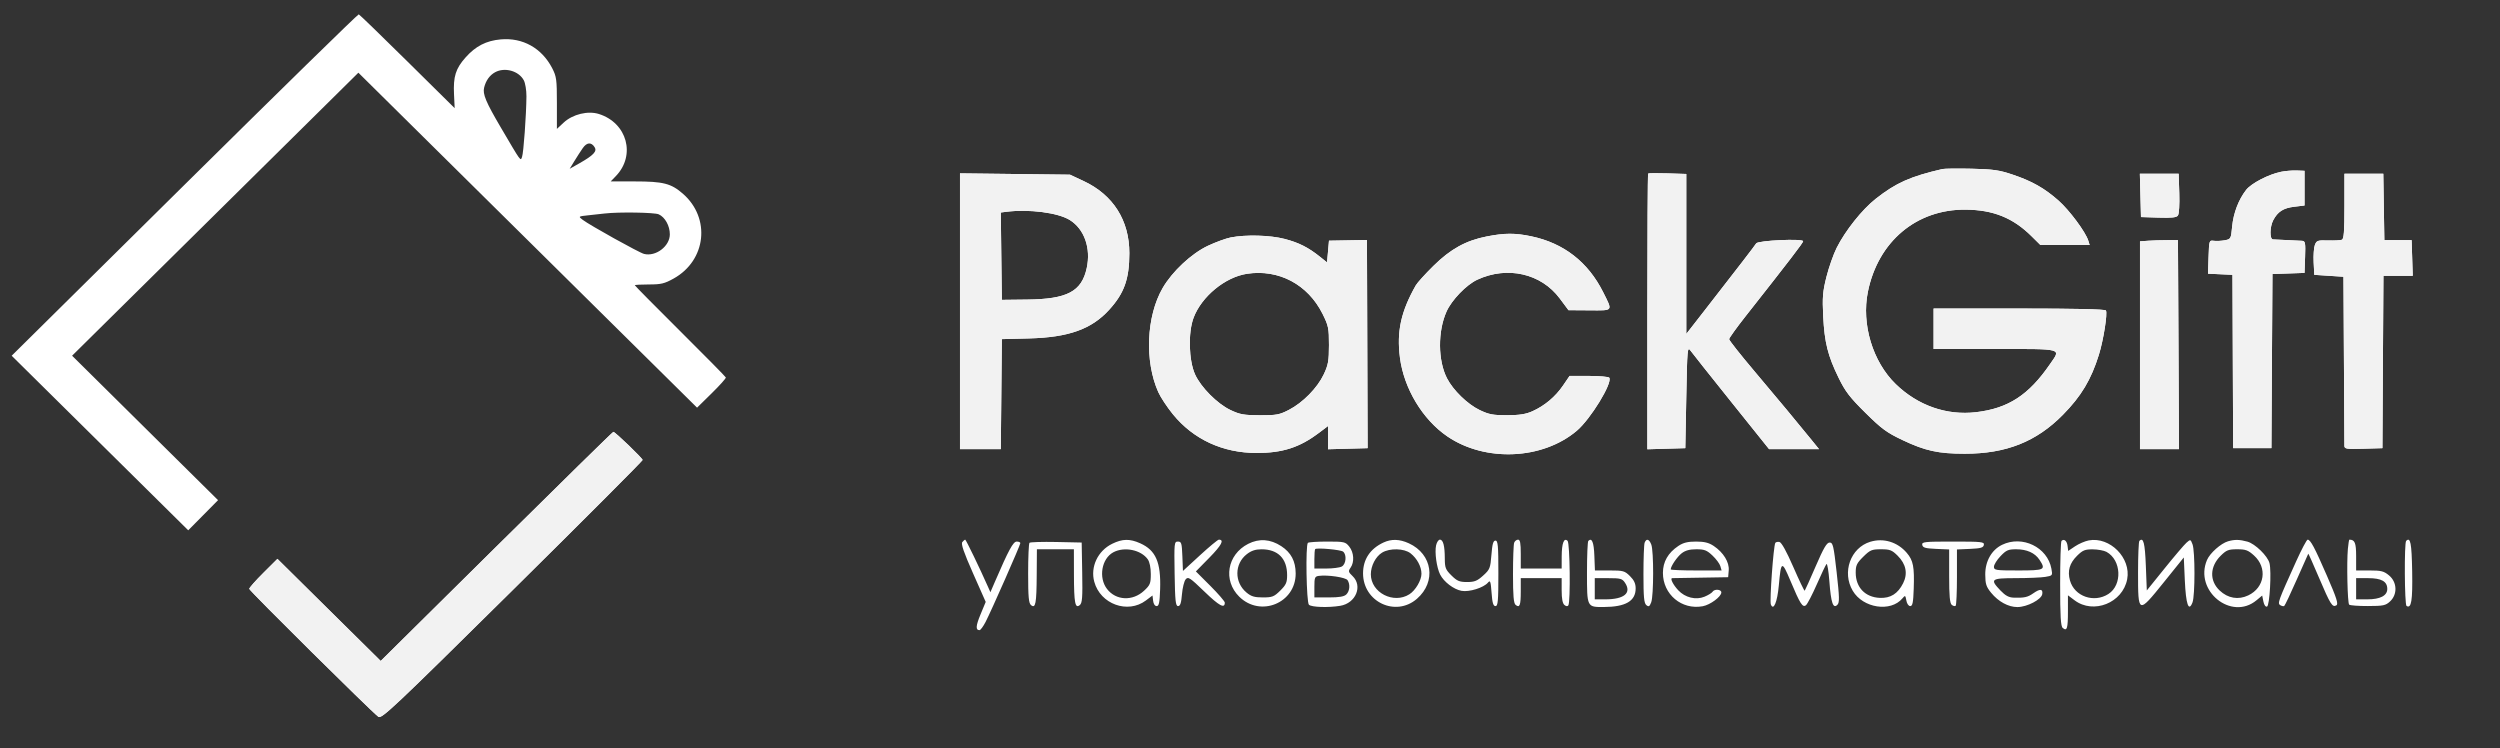 <svg width="137" height="41" viewBox="0 0 137 41" fill="none" xmlns="http://www.w3.org/2000/svg">
<rect x="0" y="0" width="137" height="41" fill="#333333" stroke="none"/>
<g clip-path="url(#clip0_3012_231851)">
<path fill-rule="evenodd" clip-rule="evenodd" d="M10.11 10.127L0.64 19.494L5.478 24.278L10.315 29.061L11.132 28.235L11.949 27.409L7.95 23.451L3.951 19.493L11.795 11.739L19.639 3.984L28.919 13.162L38.199 22.34L39.001 21.552C39.442 21.119 39.791 20.729 39.776 20.685C39.761 20.642 38.632 19.497 37.268 18.141C35.903 16.784 34.787 15.655 34.787 15.631C34.787 15.608 35.135 15.588 35.56 15.588C36.228 15.588 36.414 15.544 36.921 15.261C38.705 14.266 38.955 11.95 37.423 10.616C36.774 10.051 36.346 9.942 34.781 9.942H33.466L33.747 9.652C34.851 8.512 34.37 6.738 32.824 6.248C32.22 6.056 31.381 6.26 30.891 6.717L30.518 7.064V5.65C30.518 4.363 30.495 4.191 30.261 3.738C29.69 2.635 28.645 2.05 27.437 2.159C26.645 2.23 26.066 2.527 25.516 3.145C24.97 3.758 24.833 4.194 24.88 5.167L24.916 5.927L22.328 3.37C20.905 1.963 19.704 0.801 19.66 0.786C19.616 0.772 15.319 4.975 10.11 10.127ZM27.13 3.96C26.832 4.124 26.625 4.415 26.53 4.801C26.443 5.155 26.625 5.59 27.445 6.987C28.58 8.918 28.52 8.835 28.608 8.598C28.691 8.377 28.84 6.317 28.849 5.278C28.851 4.947 28.786 4.551 28.703 4.398C28.424 3.883 27.659 3.67 27.13 3.96ZM31.936 8.116C31.822 8.279 31.615 8.6 31.474 8.831L31.218 9.25L31.749 8.95C32.522 8.512 32.73 8.293 32.586 8.067C32.402 7.777 32.159 7.795 31.936 8.116ZM106.441 9.264C104.683 9.671 103.893 10.024 102.787 10.897C102.04 11.488 101.127 12.633 100.649 13.583C100.474 13.931 100.223 14.644 100.091 15.166C99.886 15.978 99.86 16.292 99.911 17.33C99.982 18.767 100.165 19.497 100.757 20.707C101.121 21.453 101.369 21.776 102.225 22.622C103.113 23.5 103.391 23.704 104.26 24.117C105.497 24.705 106.221 24.864 107.668 24.864C109.939 24.864 111.593 24.207 113.05 22.728C114.052 21.71 114.595 20.804 115.019 19.441C115.268 18.642 115.502 17.17 115.405 17.015C115.361 16.945 113.698 16.908 110.649 16.908H105.96V18.016V19.124H109.322C113.121 19.124 112.944 19.076 112.343 19.949C111.175 21.65 110.054 22.38 108.289 22.588C106.679 22.779 105.1 22.226 103.886 21.048C102.622 19.822 102.001 17.762 102.36 15.992C102.919 13.231 105.025 11.462 107.721 11.488C109.229 11.502 110.309 11.937 111.322 12.939L111.813 13.425H113.162H114.511L114.438 13.187C114.292 12.715 113.404 11.519 112.81 10.994C112.038 10.312 111.356 9.926 110.282 9.565C109.559 9.321 109.217 9.273 108.041 9.246C107.278 9.229 106.558 9.237 106.441 9.264ZM125.004 9.414C124.319 9.552 123.364 10.049 123.084 10.412C122.669 10.95 122.391 11.682 122.321 12.417C122.258 13.09 122.249 13.106 121.912 13.168C121.723 13.203 121.454 13.216 121.314 13.196C121.065 13.162 121.059 13.179 121.029 14.079L120.998 14.998L121.669 15.029L122.34 15.061L122.358 19.81L122.376 24.559H123.425H124.474L124.502 19.788L124.53 15.017L125.409 14.986L126.288 14.955L126.319 14.084C126.347 13.311 126.329 13.212 126.159 13.198C126.054 13.189 125.68 13.17 125.328 13.157C124.976 13.143 124.628 13.127 124.554 13.12C124.373 13.104 124.383 12.432 124.57 12.074C124.818 11.6 125.124 11.402 125.722 11.33L126.288 11.261V10.311V9.361L125.861 9.344C125.627 9.335 125.241 9.366 125.004 9.414ZM90.319 9.511C90.294 9.535 90.275 12.945 90.275 17.087V24.62L91.315 24.59L92.355 24.559L92.409 21.762C92.459 19.107 92.471 18.978 92.641 19.216C92.74 19.354 93.748 20.624 94.882 22.038L96.944 24.611L98.313 24.611L99.682 24.612L99.22 24.043C98.441 23.083 97.538 21.998 96.117 20.312C95.368 19.425 94.756 18.649 94.756 18.587C94.756 18.526 95.156 17.968 95.644 17.349C98.059 14.284 98.811 13.304 98.811 13.22C98.811 13.063 96.339 13.176 96.24 13.337C96.154 13.477 95.262 14.636 93.396 17.032L92.409 18.299V13.917V9.534L91.385 9.501C90.823 9.482 90.343 9.487 90.319 9.511ZM52.607 17.056V24.612H53.726H54.844L54.873 21.598L54.901 18.584L56.395 18.545C58.559 18.489 59.818 18.038 60.784 16.975C61.61 16.067 61.887 15.29 61.889 13.877C61.892 12.081 61.003 10.679 59.383 9.922L58.636 9.573L55.621 9.536L52.607 9.5V17.056ZM117.295 10.707L117.325 11.895L118.283 11.925C119.005 11.948 119.269 11.92 119.35 11.81C119.413 11.726 119.445 11.209 119.425 10.592L119.391 9.52H118.328H117.264L117.295 10.707ZM128.476 11.303C128.476 12.7 128.445 13.097 128.332 13.14C128.253 13.17 127.911 13.187 127.573 13.177C127.006 13.162 126.948 13.181 126.855 13.424C126.799 13.569 126.769 13.997 126.788 14.374L126.822 15.061L127.622 15.114L128.422 15.166L128.447 19.704C128.461 22.201 128.473 24.328 128.474 24.431C128.475 24.601 128.578 24.617 129.516 24.59L130.556 24.559L130.584 19.836L130.612 15.114H131.415H132.218L132.188 14.137L132.157 13.161H131.41H130.663L130.634 11.34L130.605 9.52H129.54H128.476V11.303ZM55.139 11.607L54.844 11.645L54.872 14.039L54.901 16.433L56.288 16.417C58.488 16.392 59.274 15.976 59.553 14.69C59.789 13.6 59.423 12.557 58.629 12.059C57.984 11.655 56.391 11.448 55.139 11.607ZM33.133 11.7C32.957 11.72 32.559 11.764 32.248 11.797C31.685 11.858 31.684 11.858 31.928 12.044C32.319 12.342 35.03 13.85 35.294 13.915C35.938 14.076 36.707 13.492 36.707 12.842C36.707 12.375 36.444 11.901 36.098 11.745C35.865 11.64 33.902 11.61 33.133 11.7ZM81.472 12.958C80.329 13.182 79.492 13.645 78.552 14.571C78.102 15.014 77.666 15.496 77.584 15.641C76.772 17.074 76.533 18.164 76.716 19.595C76.933 21.287 77.958 22.991 79.315 23.916C81.395 25.333 84.531 25.195 86.41 23.604C87.16 22.969 88.372 20.992 88.189 20.7C88.155 20.646 87.652 20.602 87.07 20.602H86.012L85.655 21.125C85.238 21.739 84.651 22.232 83.979 22.535C83.618 22.698 83.273 22.752 82.592 22.755C81.817 22.757 81.597 22.715 81.084 22.47C80.419 22.151 79.635 21.388 79.296 20.731C78.796 19.762 78.784 18.158 79.27 17.073C79.553 16.438 80.358 15.605 80.955 15.328C82.599 14.563 84.452 14.984 85.473 16.354L85.953 16.998L87.107 17.006C88.426 17.014 88.383 17.071 87.856 16.017C87.027 14.359 85.693 13.322 83.907 12.948C83.024 12.763 82.454 12.765 81.472 12.958ZM67.445 13.012C67.184 13.063 66.622 13.268 66.195 13.469C65.294 13.892 64.237 14.878 63.712 15.787C62.819 17.33 62.716 19.801 63.474 21.488C63.602 21.773 63.964 22.32 64.277 22.704C65.401 24.08 67.01 24.823 68.866 24.823C70.282 24.823 71.22 24.52 72.278 23.722L72.775 23.347V23.983V24.619L73.86 24.589L74.945 24.559L74.944 24.19C74.943 23.987 74.935 21.42 74.926 18.486L74.909 13.152L73.868 13.171L72.828 13.19L72.775 13.785L72.721 14.38L72.348 14.081C71.698 13.56 71.176 13.296 70.398 13.094C69.595 12.885 68.286 12.849 67.445 13.012ZM117.725 13.193L117.271 13.226V18.919V24.612H118.339H119.407L119.38 18.887L119.352 13.161H118.765C118.443 13.161 117.974 13.175 117.725 13.193ZM68.331 15.004C67.139 15.186 65.853 16.243 65.411 17.405C65.102 18.215 65.142 19.755 65.492 20.523C65.811 21.224 66.708 22.126 67.427 22.468C67.946 22.715 68.162 22.754 69.04 22.757C69.949 22.76 70.113 22.73 70.633 22.461C71.399 22.065 72.192 21.257 72.542 20.516C72.786 19.999 72.826 19.776 72.827 18.911C72.828 17.988 72.799 17.849 72.479 17.205C71.674 15.587 70.073 14.737 68.331 15.004ZM27.211 29.942L20.863 36.221L18.032 33.424L15.203 30.626L14.431 31.395C14.006 31.817 13.659 32.211 13.659 32.269C13.659 32.368 20.32 38.967 20.734 39.279C20.911 39.412 21.546 38.812 28.07 32.362C31.999 28.478 35.214 25.258 35.214 25.206C35.214 25.114 33.716 23.672 33.613 23.666C33.583 23.664 30.702 26.488 27.211 29.942ZM52.735 29.706C52.654 29.802 52.813 30.268 53.32 31.412L54.017 32.985L53.737 33.66C53.471 34.3 53.456 34.533 53.678 34.533C53.732 34.533 53.881 34.331 54.009 34.084C54.323 33.477 55.915 29.869 55.915 29.763C55.915 29.716 55.825 29.678 55.716 29.678C55.522 29.678 55.275 30.134 54.52 31.884L54.274 32.454L54.138 32.148C53.686 31.128 52.934 29.573 52.894 29.573C52.868 29.573 52.796 29.632 52.735 29.706ZM60.948 29.799C60.158 30.186 59.744 31.065 59.966 31.881C60.3 33.109 61.803 33.654 62.794 32.907L63.157 32.633L63.191 32.923C63.211 33.096 63.289 33.214 63.384 33.214C63.512 33.214 63.55 33.027 63.575 32.29C63.624 30.814 63.34 30.157 62.486 29.773C61.914 29.516 61.512 29.523 60.948 29.799ZM65.758 30.43L64.825 31.288L64.794 30.483C64.766 29.761 64.741 29.678 64.551 29.678C64.347 29.678 64.341 29.744 64.369 31.446C64.393 32.934 64.423 33.214 64.558 33.214C64.677 33.214 64.732 33.048 64.771 32.57C64.801 32.216 64.892 31.846 64.974 31.749C65.11 31.587 65.204 31.649 66.01 32.427C66.818 33.207 67.12 33.369 67.119 33.023C67.118 32.954 66.762 32.541 66.326 32.105L65.534 31.314L66.282 30.552C66.947 29.873 67.103 29.573 66.792 29.573C66.737 29.573 66.271 29.959 65.758 30.43ZM68.4 29.803C67.248 30.39 67.008 31.806 67.909 32.697C69.07 33.845 71.012 33.047 71.003 31.424C71 30.752 70.751 30.281 70.213 29.929C69.618 29.54 69.001 29.497 68.4 29.803ZM75.816 29.729C75.083 30.07 74.695 30.654 74.695 31.419C74.695 32.984 76.48 33.828 77.648 32.814C78.723 31.88 78.502 30.365 77.203 29.772C76.695 29.54 76.252 29.527 75.816 29.729ZM78.698 29.884C78.612 30.269 78.73 31.114 78.92 31.486C79.128 31.892 79.662 32.298 80.092 32.378C80.511 32.456 81.307 32.207 81.543 31.924C81.664 31.778 81.692 31.858 81.738 32.484C81.778 33.039 81.83 33.214 81.951 33.214C82.087 33.214 82.111 32.944 82.111 31.419C82.111 29.895 82.087 29.625 81.951 29.625C81.829 29.625 81.777 29.809 81.73 30.406C81.673 31.136 81.644 31.209 81.278 31.54C80.953 31.835 80.805 31.895 80.395 31.895C79.977 31.895 79.847 31.84 79.54 31.536C79.218 31.218 79.177 31.113 79.175 30.612C79.174 29.909 79.086 29.573 78.906 29.573C78.83 29.573 78.736 29.713 78.698 29.884ZM82.977 29.739C82.941 29.831 82.912 30.609 82.912 31.468C82.912 32.646 82.947 33.059 83.055 33.147C83.28 33.332 83.338 33.179 83.338 32.404V31.683H84.459H85.579V32.356C85.579 32.807 85.629 33.07 85.73 33.153C85.827 33.233 85.904 33.239 85.946 33.172C86.07 32.974 86.031 29.766 85.904 29.64C85.706 29.444 85.583 29.77 85.581 30.496L85.579 31.156H84.459H83.338V30.364C83.338 29.758 83.304 29.573 83.19 29.573C83.108 29.573 83.012 29.648 82.977 29.739ZM87.04 29.641C86.999 29.681 86.967 30.464 86.967 31.381C86.967 33.284 86.959 33.269 87.893 33.264C89.087 33.258 89.634 32.937 89.634 32.244C89.634 31.98 89.547 31.792 89.322 31.57C89.033 31.283 88.953 31.261 88.206 31.261H87.402L87.371 30.452C87.343 29.712 87.235 29.448 87.04 29.641ZM90.126 29.739C90.09 29.831 90.061 30.609 90.061 31.468C90.061 32.72 90.093 33.055 90.219 33.16C90.351 33.267 90.396 33.241 90.486 33.007C90.625 32.647 90.628 30.201 90.491 29.843C90.373 29.536 90.222 29.493 90.126 29.739ZM102.492 29.689C101.409 30.019 100.928 31.36 101.531 32.376C102.095 33.329 103.61 33.56 104.253 32.791C104.404 32.611 104.416 32.618 104.468 32.907C104.499 33.084 104.589 33.214 104.681 33.214C104.808 33.214 104.847 33.021 104.872 32.264C104.913 31.059 104.847 30.715 104.493 30.299C103.985 29.702 103.219 29.468 102.492 29.689ZM112.97 29.641C112.929 29.681 112.896 30.744 112.896 32.005C112.896 33.793 112.928 34.322 113.04 34.414C113.272 34.605 113.323 34.442 113.323 33.507V32.623L113.685 32.895C114.723 33.678 116.324 33.038 116.57 31.74C116.791 30.577 115.624 29.399 114.465 29.614C114.26 29.653 113.922 29.798 113.714 29.937L113.336 30.191L113.303 29.916C113.27 29.64 113.107 29.505 112.97 29.641ZM117.238 29.641C117.198 29.681 117.165 30.459 117.165 31.371C117.165 33.654 117.169 33.655 118.572 31.915L119.672 30.549L119.728 31.799C119.787 33.12 119.939 33.559 120.149 33.013C120.292 32.641 120.293 30.201 120.15 29.829C120.042 29.548 120.038 29.547 119.816 29.743C119.693 29.853 119.154 30.485 118.619 31.15L117.645 32.357L117.592 31C117.542 29.744 117.459 29.423 117.238 29.641ZM122.099 29.662C121.707 29.774 121.102 30.311 120.942 30.691C120.23 32.376 122.281 34.04 123.658 32.894L123.968 32.636L124.033 32.96C124.073 33.155 124.153 33.267 124.233 33.241C124.377 33.194 124.484 31.318 124.369 30.863C124.27 30.469 123.581 29.797 123.157 29.681C122.728 29.563 122.464 29.558 122.099 29.662ZM125.83 30.76C124.838 32.953 124.797 33.065 124.959 33.164C125.039 33.213 125.136 33.233 125.174 33.21C125.212 33.187 125.521 32.537 125.86 31.766C126.199 30.995 126.485 30.354 126.494 30.342C126.503 30.329 126.768 30.923 127.082 31.661C127.709 33.134 127.816 33.303 128.035 33.17C128.151 33.099 128.047 32.772 127.521 31.564C126.838 29.992 126.614 29.573 126.459 29.573C126.408 29.573 126.125 30.107 125.83 30.76ZM128.664 30.074C128.593 30.847 128.643 33.045 128.734 33.134C128.778 33.178 129.24 33.213 129.76 33.211C130.609 33.209 130.732 33.183 130.977 32.956C131.39 32.572 131.364 31.902 130.922 31.535C130.638 31.298 130.494 31.261 129.855 31.261H129.116V30.481C129.116 29.745 129.045 29.573 128.745 29.573C128.726 29.573 128.69 29.798 128.664 30.074ZM131.857 29.641C131.748 29.749 131.768 33.139 131.878 33.206C132.142 33.368 132.215 32.921 132.187 31.308C132.159 29.75 132.092 29.409 131.857 29.641ZM56.416 29.745C56.375 29.786 56.342 30.541 56.342 31.424C56.342 32.717 56.373 33.055 56.5 33.16C56.749 33.364 56.802 33.084 56.812 31.51L56.822 30.101L57.836 30.101L58.849 30.101L58.852 31.499C58.856 33.054 58.917 33.368 59.173 33.158C59.307 33.048 59.33 32.745 59.305 31.378L59.276 29.731L57.883 29.701C57.117 29.686 56.456 29.705 56.416 29.745ZM71.672 29.748C71.538 29.88 71.591 33.004 71.729 33.14C71.865 33.275 72.782 33.307 73.441 33.199C74.299 33.059 74.692 32.112 74.118 31.566C73.888 31.348 73.877 31.3 74.011 31.11C74.228 30.803 74.196 30.277 73.941 29.956C73.73 29.692 73.672 29.678 72.731 29.678C72.188 29.678 71.711 29.71 71.672 29.748ZM91.974 29.918C91.41 30.294 91.128 30.786 91.128 31.394C91.128 32.573 92.158 33.436 93.309 33.222C93.724 33.145 94.329 32.697 94.329 32.465C94.329 32.29 93.948 32.264 93.843 32.433C93.802 32.497 93.606 32.617 93.405 32.7C92.934 32.895 92.343 32.749 91.966 32.345C91.682 32.041 91.506 31.684 91.638 31.682C91.681 31.681 92.387 31.669 93.209 31.656L94.703 31.631L94.734 31.258C94.773 30.81 94.442 30.272 93.911 29.918C93.641 29.738 93.399 29.678 92.942 29.678C92.486 29.678 92.243 29.738 91.974 29.918ZM97.287 29.751C97.186 29.924 96.967 32.932 97.042 33.122C97.188 33.496 97.397 32.996 97.48 32.073C97.601 30.725 97.644 30.707 98.109 31.813C98.652 33.106 98.785 33.314 98.969 33.163C99.048 33.098 99.315 32.584 99.562 32.021C99.809 31.458 100.047 30.958 100.091 30.91C100.136 30.862 100.207 31.29 100.25 31.86C100.338 33.036 100.453 33.376 100.686 33.146C100.81 33.023 100.804 32.752 100.649 31.366C100.484 29.898 100.444 29.731 100.264 29.731C100.107 29.731 99.936 30.023 99.5 31.031C99.191 31.747 98.92 32.349 98.898 32.371C98.876 32.393 98.595 31.809 98.274 31.072C97.902 30.219 97.626 29.721 97.514 29.7C97.417 29.681 97.315 29.705 97.287 29.751ZM105.34 29.863C105.369 30.013 105.51 30.053 106.095 30.079L106.814 30.11V31.57C106.814 32.662 106.85 33.059 106.957 33.147C107.036 33.212 107.132 33.233 107.171 33.195C107.209 33.157 107.241 32.447 107.241 31.618V30.11L107.96 30.079C108.545 30.053 108.686 30.013 108.715 29.863C108.748 29.693 108.611 29.678 107.028 29.678C105.444 29.678 105.307 29.693 105.34 29.863ZM109.711 29.857C109.139 30.136 108.787 30.759 108.792 31.486C108.795 32.002 108.844 32.154 109.115 32.485C109.512 32.97 110.056 33.267 110.551 33.267C111.083 33.267 111.874 32.854 111.917 32.554C111.958 32.264 111.794 32.252 111.418 32.517C111.117 32.729 110.928 32.77 110.348 32.751C110.082 32.742 109.893 32.64 109.628 32.362C109.032 31.738 109.099 31.684 110.469 31.682C111.129 31.682 111.853 31.651 112.078 31.614C112.482 31.548 112.487 31.542 112.418 31.167C112.2 29.984 110.82 29.317 109.711 29.857ZM72.072 30.091C72.047 30.116 72.028 30.365 72.028 30.646V31.156H72.675C73.031 31.156 73.415 31.107 73.528 31.046C73.765 30.921 73.811 30.399 73.602 30.229C73.471 30.123 72.159 30.005 72.072 30.091ZM61.011 30.265C60.367 30.611 60.187 31.656 60.665 32.276C61.156 32.913 62.07 32.955 62.697 32.37C63.027 32.062 63.064 31.971 63.064 31.457C63.064 31.11 62.999 30.794 62.898 30.651C62.529 30.13 61.613 29.943 61.011 30.265ZM68.322 30.371C67.642 30.901 67.636 31.912 68.308 32.471C68.565 32.685 68.745 32.739 69.204 32.739C69.721 32.739 69.818 32.7 70.157 32.366C70.477 32.049 70.534 31.921 70.534 31.516C70.534 30.606 70.029 30.099 69.125 30.101C68.796 30.102 68.569 30.179 68.322 30.371ZM75.736 30.285C75.385 30.501 75.122 31.009 75.122 31.472C75.122 32.474 76.366 33.118 77.235 32.566C77.569 32.354 77.896 31.799 77.896 31.441C77.897 31.055 77.651 30.596 77.297 30.321C76.944 30.046 76.156 30.028 75.736 30.285ZM92.154 30.321C91.908 30.512 91.555 31.032 91.555 31.203C91.555 31.235 92.182 31.261 92.949 31.261H94.344L94.275 31.024C94.237 30.893 94.043 30.632 93.843 30.443C93.534 30.152 93.4 30.1 92.958 30.1C92.592 30.1 92.353 30.166 92.154 30.321ZM102.106 30.51C101.751 30.861 101.692 30.985 101.693 31.381C101.694 32.19 102.211 32.729 103.017 32.764C103.601 32.789 104.002 32.536 104.291 31.962C104.557 31.433 104.452 30.909 103.989 30.451C103.678 30.143 103.566 30.1 103.077 30.1C102.573 30.1 102.482 30.139 102.106 30.51ZM109.628 30.477C109.43 30.684 109.268 30.946 109.268 31.058C109.268 31.248 109.356 31.261 110.602 31.261C112.058 31.261 112.127 31.226 111.76 30.672C111.513 30.299 111.07 30.1 110.487 30.1C110.052 30.1 109.94 30.149 109.628 30.477ZM113.823 30.457C113.41 30.866 113.289 31.288 113.435 31.811C113.679 32.685 114.751 33.06 115.543 32.549C116.315 32.05 116.253 30.691 115.437 30.243C115.302 30.169 114.964 30.106 114.687 30.104C114.255 30.101 114.133 30.151 113.823 30.457ZM121.695 30.453C121.095 31.047 121.07 31.823 121.636 32.359C122.09 32.789 122.66 32.887 123.205 32.627C124.107 32.197 124.264 31.116 123.522 30.443C123.198 30.15 123.065 30.1 122.598 30.1C122.121 30.1 122.007 30.145 121.695 30.453ZM72.268 31.559C72.052 31.589 72.028 31.652 72.028 32.166V32.739H72.82C73.398 32.739 73.658 32.694 73.781 32.573C73.967 32.389 73.997 32.029 73.847 31.794C73.748 31.64 72.749 31.491 72.268 31.559ZM87.393 32.264V32.844H87.973C89.005 32.844 89.421 32.497 89.054 31.942C88.899 31.708 88.81 31.683 88.138 31.683H87.393V32.264ZM129.116 32.264V32.844H129.732C130.437 32.844 130.823 32.642 130.823 32.274C130.823 31.862 130.505 31.683 129.774 31.683H129.116V32.264Z" fill="white"/>
<path fill-rule="evenodd" clip-rule="evenodd" d="M106.441 9.264C104.683 9.671 103.893 10.024 102.787 10.897C102.04 11.487 101.128 12.633 100.649 13.583C100.474 13.931 100.223 14.643 100.091 15.166C99.886 15.978 99.86 16.292 99.911 17.329C99.982 18.767 100.165 19.497 100.757 20.707C101.121 21.453 101.369 21.776 102.225 22.621C103.113 23.5 103.391 23.704 104.26 24.117C105.497 24.705 106.221 24.864 107.668 24.864C109.939 24.864 111.593 24.207 113.05 22.728C114.052 21.71 114.595 20.804 115.019 19.441C115.268 18.642 115.502 17.169 115.405 17.014C115.362 16.945 113.698 16.907 110.649 16.907H105.961V18.016V19.124H109.322C113.121 19.124 112.944 19.076 112.344 19.949C111.175 21.65 110.054 22.38 108.289 22.588C106.679 22.778 105.1 22.226 103.886 21.048C102.622 19.822 102.001 17.762 102.36 15.992C102.919 13.231 105.025 11.462 107.721 11.488C109.229 11.502 110.309 11.937 111.322 12.939L111.813 13.425H113.162H114.512L114.438 13.187C114.292 12.715 113.404 11.519 112.81 10.994C112.038 10.312 111.356 9.926 110.282 9.565C109.559 9.321 109.217 9.273 108.041 9.246C107.278 9.229 106.558 9.237 106.441 9.264ZM125.004 9.414C124.319 9.552 123.364 10.049 123.084 10.412C122.669 10.95 122.391 11.681 122.321 12.417C122.258 13.09 122.249 13.105 121.913 13.168C121.723 13.203 121.454 13.216 121.314 13.196C121.065 13.162 121.059 13.179 121.029 14.079L120.998 14.998L121.669 15.029L122.34 15.06L122.358 19.81L122.376 24.559H123.425H124.474L124.502 19.788L124.53 15.016L125.409 14.986L126.288 14.955L126.319 14.084C126.347 13.311 126.329 13.212 126.159 13.197C126.054 13.188 125.68 13.17 125.328 13.157C124.976 13.143 124.628 13.127 124.554 13.12C124.373 13.104 124.383 12.431 124.57 12.073C124.818 11.599 125.124 11.402 125.722 11.329L126.288 11.261V10.311V9.361L125.861 9.344C125.627 9.335 125.241 9.366 125.004 9.414ZM90.319 9.511C90.294 9.535 90.275 12.944 90.275 17.087V24.62L91.315 24.589L92.355 24.559L92.409 21.762C92.459 19.107 92.471 18.978 92.641 19.216C92.74 19.354 93.748 20.624 94.882 22.038L96.944 24.611L98.313 24.611L99.682 24.612L99.22 24.043C98.441 23.083 97.538 21.998 96.117 20.312C95.368 19.425 94.756 18.649 94.756 18.587C94.756 18.526 95.156 17.968 95.644 17.348C98.059 14.284 98.811 13.304 98.811 13.22C98.811 13.063 96.339 13.176 96.24 13.337C96.154 13.477 95.262 14.636 93.396 17.032L92.409 18.299V13.917V9.534L91.386 9.501C90.823 9.482 90.343 9.487 90.319 9.511ZM52.607 17.056V24.612H53.726H54.844L54.873 21.598L54.901 18.583L56.395 18.545C58.559 18.488 59.818 18.038 60.784 16.975C61.61 16.066 61.887 15.29 61.889 13.877C61.892 12.081 61.003 10.679 59.383 9.921L58.636 9.572L55.621 9.536L52.607 9.5V17.056ZM117.295 10.707L117.325 11.894L118.283 11.925C119.005 11.948 119.269 11.92 119.35 11.81C119.413 11.726 119.445 11.209 119.425 10.592L119.391 9.52H118.328H117.264L117.295 10.707ZM128.476 11.303C128.476 12.699 128.445 13.097 128.332 13.14C128.253 13.17 127.911 13.187 127.573 13.177C127.006 13.161 126.948 13.181 126.855 13.424C126.799 13.569 126.769 13.996 126.788 14.374L126.822 15.06L127.622 15.113L128.422 15.166L128.447 19.704C128.461 22.2 128.473 24.327 128.474 24.431C128.476 24.601 128.578 24.617 129.516 24.589L130.557 24.559L130.584 19.836L130.612 15.113H131.415H132.219L132.188 14.137L132.157 13.161H131.41H130.663L130.634 11.34L130.605 9.52H129.54H128.476V11.303ZM55.139 11.607L54.844 11.645L54.872 14.039L54.901 16.433L56.288 16.417C58.488 16.392 59.274 15.976 59.553 14.69C59.789 13.6 59.423 12.557 58.629 12.059C57.984 11.654 56.391 11.448 55.139 11.607ZM81.472 12.958C80.329 13.182 79.492 13.645 78.552 14.571C78.102 15.014 77.666 15.496 77.584 15.641C76.772 17.074 76.533 18.164 76.716 19.595C76.933 21.287 77.958 22.991 79.316 23.916C81.395 25.333 84.531 25.195 86.41 23.604C87.16 22.969 88.372 20.992 88.189 20.7C88.155 20.646 87.652 20.601 87.07 20.601H86.012L85.655 21.125C85.238 21.738 84.651 22.232 83.979 22.535C83.618 22.697 83.273 22.752 82.592 22.754C81.818 22.757 81.597 22.715 81.084 22.47C80.419 22.15 79.635 21.388 79.296 20.731C78.796 19.761 78.784 18.157 79.27 17.073C79.553 16.438 80.358 15.605 80.955 15.327C82.599 14.563 84.452 14.984 85.473 16.354L85.953 16.998L87.107 17.006C88.426 17.014 88.383 17.071 87.856 16.017C87.027 14.359 85.693 13.322 83.907 12.948C83.024 12.763 82.454 12.765 81.472 12.958ZM67.445 13.012C67.184 13.063 66.622 13.268 66.195 13.468C65.294 13.892 64.237 14.878 63.712 15.787C62.819 17.33 62.716 19.8 63.474 21.488C63.602 21.773 63.964 22.32 64.277 22.704C65.401 24.08 67.01 24.823 68.866 24.823C70.282 24.823 71.221 24.52 72.278 23.721L72.775 23.347V23.983V24.619L73.86 24.589L74.945 24.559L74.944 24.19C74.943 23.987 74.935 21.42 74.926 18.486L74.909 13.152L73.868 13.171L72.828 13.19L72.775 13.785L72.721 14.38L72.348 14.081C71.698 13.559 71.177 13.296 70.398 13.093C69.595 12.885 68.286 12.849 67.445 13.012ZM117.725 13.193L117.271 13.226V18.919V24.612H118.34H119.407L119.38 18.886L119.352 13.161H118.765C118.443 13.161 117.974 13.175 117.725 13.193ZM68.331 15.004C67.139 15.186 65.853 16.243 65.411 17.405C65.102 18.215 65.142 19.755 65.492 20.522C65.811 21.224 66.708 22.126 67.427 22.468C67.946 22.715 68.162 22.753 69.04 22.756C69.95 22.76 70.113 22.729 70.633 22.461C71.399 22.065 72.192 21.257 72.542 20.515C72.786 19.999 72.826 19.776 72.827 18.91C72.828 17.988 72.799 17.848 72.479 17.205C71.674 15.587 70.073 14.737 68.331 15.004ZM27.211 29.942L20.863 36.221L18.032 33.423L15.203 30.626L14.431 31.395C14.006 31.817 13.659 32.211 13.659 32.269C13.659 32.368 20.32 38.967 20.735 39.279C20.911 39.411 21.546 38.812 28.071 32.362C31.999 28.478 35.214 25.258 35.214 25.206C35.214 25.114 33.716 23.672 33.613 23.666C33.583 23.664 30.702 26.488 27.211 29.942Z" fill="#F2F2F2"/>
</g>
<defs>
<clipPath id="clip0_3012_231851">
<rect width="136.585" height="40" fill="white" transform="translate(0 0.126)"/>
</clipPath>
</defs>
</svg>
